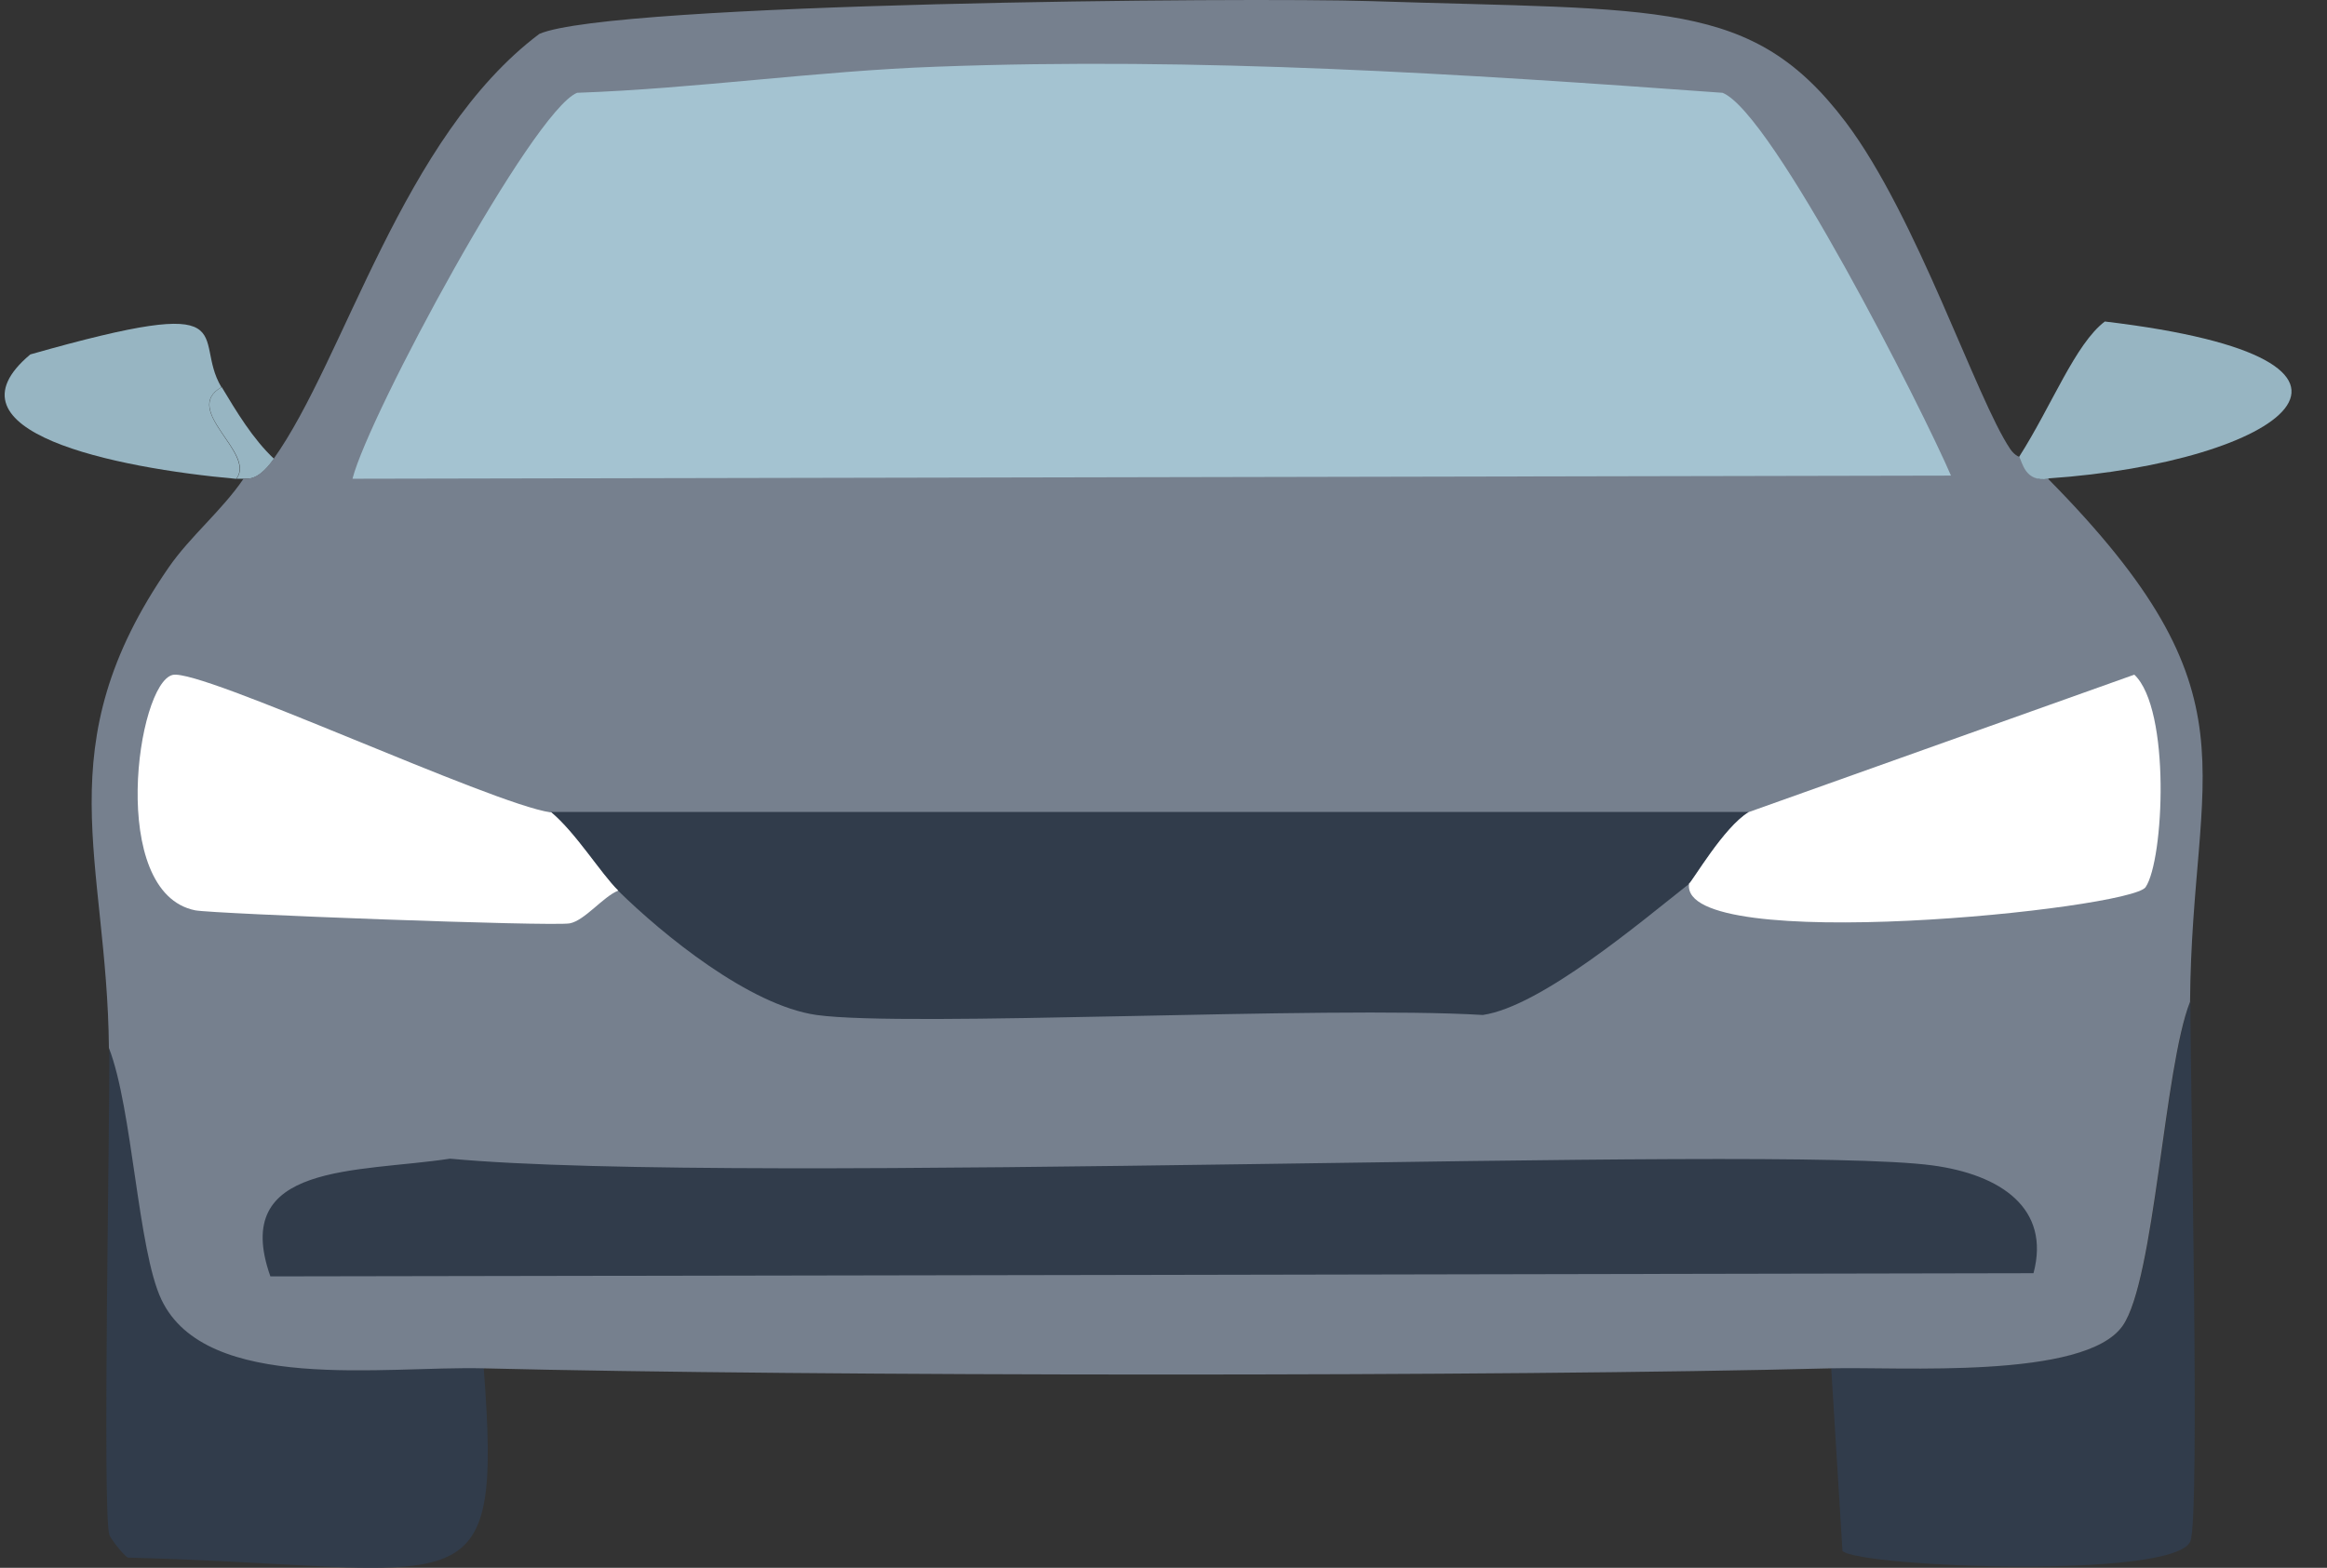<svg width="46" height="31" viewBox="0 0 46 31" fill="none" xmlns="http://www.w3.org/2000/svg">
<rect x="0" y="0" width="46" height="31" fill="#333333" stroke="none"/>
<path d="M9.562 27.05C9.938 31.991 9.227 30.967 2.53 30.799C2.432 30.751 2.174 30.402 2.161 30.346C2.021 29.88 2.174 22.185 2.161 20.715C2.627 21.921 2.732 24.715 3.199 25.691C4.084 27.552 7.625 27.001 9.562 27.05Z" fill="#313C4B"/>
<path d="M36.199 27.051C37.544 27.016 41.224 27.281 41.969 26.208C42.604 25.295 42.785 21.106 43.3 19.803C43.294 21.273 43.496 29.964 43.3 30.473C43.008 31.233 36.777 30.989 36.422 30.668L36.199 27.044V27.051Z" fill="#313C4B"/>
<path d="M4.377 7.656C3.575 8.109 5.066 8.96 4.669 9.468C2.258 9.252 -1.22 8.534 0.599 7.008C4.962 5.768 3.777 6.66 4.377 7.656Z" fill="#97B5C2"/>
<path d="M5.414 9.076C5.059 9.578 4.843 9.438 4.822 9.466H4.675C5.072 8.958 3.574 8.107 4.383 7.654C4.668 8.128 4.996 8.679 5.421 9.076H5.414Z" fill="#97B5C2"/>
<path d="M40.191 9.075C40.261 9.173 40.024 9.535 40.484 9.465C44.729 13.765 43.328 15.152 43.293 19.808C42.777 21.111 42.596 25.3 41.962 26.213C41.216 27.286 37.536 27.021 36.191 27.056C29.786 27.223 16.001 27.216 9.554 27.056C7.61 27.007 4.076 27.558 3.191 25.697C2.724 24.714 2.62 21.92 2.153 20.721C2.118 16.992 0.884 14.762 3.338 11.215C3.763 10.601 4.383 10.1 4.815 9.465C4.836 9.437 5.052 9.577 5.407 9.075C6.815 7.103 7.951 2.705 10.662 0.67C12.091 0.05 24.671 -0.055 27.089 0.022C32.839 0.21 34.637 -0.027 36.484 2.412C37.899 4.287 39.062 7.876 39.739 8.88C39.913 9.138 40.171 9.054 40.185 9.075H40.191Z" fill="#76808E"/>
<path d="M18.509 1.319C23.695 1.124 28.894 1.459 34.051 1.835C35.034 2.225 38.01 8.107 38.567 9.404L6.968 9.466C7.289 8.205 10.53 2.19 11.408 1.835C13.777 1.751 16.154 1.403 18.509 1.319Z" fill="#A4C3D1"/>
<path d="M34.567 16.062C34.072 16.368 33.459 17.428 33.382 17.483C32.434 18.229 30.462 19.902 29.312 20.069C26.189 19.881 17.931 20.32 16.14 20.069C14.816 19.881 13.101 18.48 12.216 17.609C11.867 17.267 11.38 16.473 10.885 16.055H34.567V16.062Z" fill="#313C4B"/>
<path d="M8.892 22.91C14.711 23.454 35.02 22.617 38.198 23.043C39.55 23.224 40.54 23.893 40.198 25.175C28.583 25.198 16.965 25.219 5.345 25.238C4.543 22.98 7.066 23.189 8.899 22.91H8.892Z" fill="#313C4B"/>
<path d="M33.382 17.48C33.459 17.424 34.072 16.358 34.567 16.058L42.191 13.34C42.916 14.023 42.777 17.006 42.414 17.542C42.115 17.981 33.208 18.894 33.389 17.48H33.382Z" fill="white"/>
<path d="M10.891 16.056C11.386 16.467 11.874 17.268 12.222 17.61C11.923 17.728 11.56 18.202 11.261 18.258C10.898 18.321 4.222 18.07 3.859 18C2.124 17.652 2.709 13.512 3.413 13.345C3.971 13.212 9.713 15.895 10.884 16.063L10.891 16.056Z" fill="white"/>
<path d="M40.492 9.466C40.026 9.542 39.977 9.129 39.915 9.031C40.563 8.014 41.022 6.803 41.608 6.357C47.985 7.117 45.092 9.145 40.499 9.459L40.492 9.466Z" fill="#97B5C2"/>
</svg>
